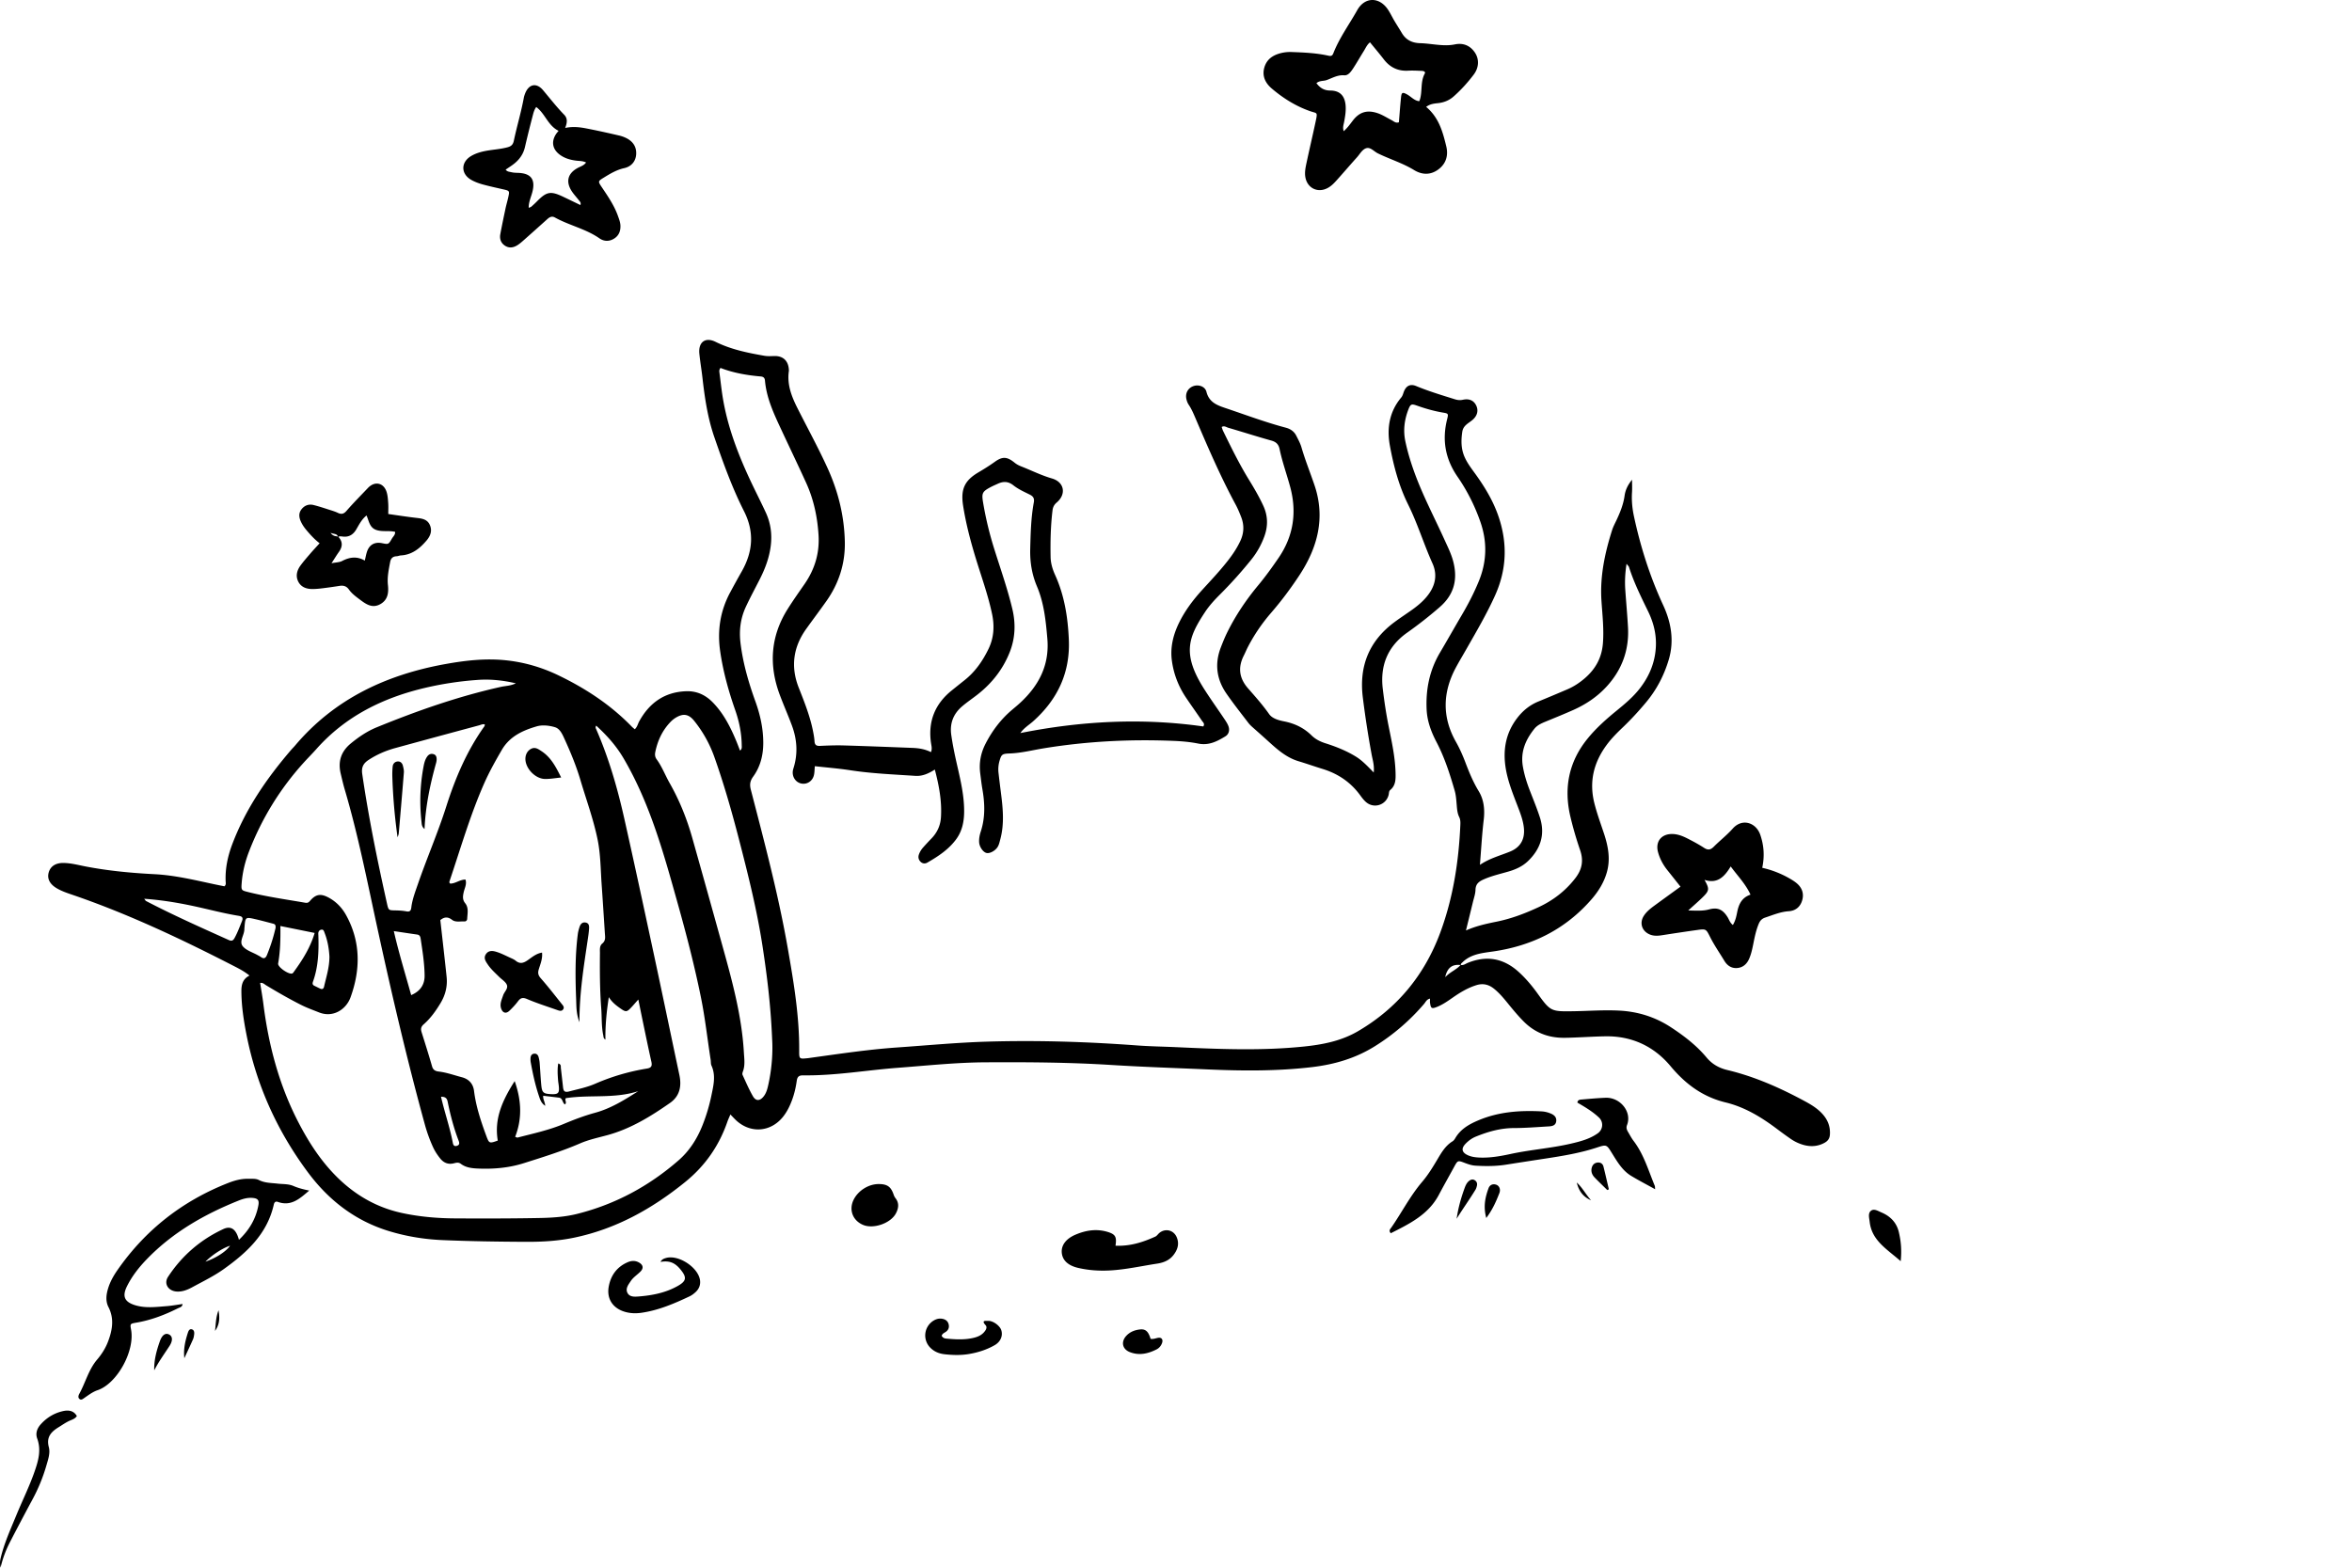 <svg xmlns="http://www.w3.org/2000/svg" width="600" height="400"><path d="M372.633 246.206c.709.162 1.249-.309 1.833-.544 4.86-1.958 9.188-1.131 13.03 2.399 1.768 1.624 3.3 3.442 4.7 5.381 3.325 4.621 3.468 4.666 9.14 4.577 3.902-.062 7.796-.36 11.705-.161 4.813.246 9.214 1.627 13.24 4.268 3.34 2.193 6.496 4.61 9.064 7.692 1.414 1.697 3.174 2.689 5.268 3.192 6.944 1.657 13.402 4.515 19.659 7.887 1.66.892 3.273 1.851 4.57 3.254 1.389 1.503 2.105 3.244 1.973 5.33-.062.974-.489 1.61-1.319 2.076-1.818 1.02-3.714 1.094-5.661.5a11.05 11.05 0 0 1-3.105-1.525 102.68 102.68 0 0 1-3.335-2.417c-4.012-3.03-8.27-5.635-13.197-6.829-5.812-1.407-10.217-4.676-14.016-9.227-4.287-5.14-9.967-7.777-16.77-7.64-2.528.047-5.056.205-7.583.3-1.084.04-2.168.092-3.252.074-3.865-.066-7.182-1.433-9.916-4.195-1.425-1.444-2.718-2.997-3.993-4.573-1.095-1.348-2.208-2.682-3.575-3.773-1.333-1.065-2.784-1.41-4.463-.885-2.172.68-4.082 1.818-5.926 3.1-1.308.908-2.601 1.837-4.09 2.436-1.377.554-1.601.426-1.803-1.01-.048-.342-.007-.698-.007-1.088-.864.166-1.099.852-1.503 1.323a54.055 54.055 0 0 1-12.609 10.847c-4.886 3.045-10.217 4.61-15.893 5.29-8.938 1.068-17.891.988-26.855.595-8.16-.357-16.33-.621-24.48-1.132-10.69-.672-21.385-.735-32.087-.676-7.457.04-14.86.834-22.285 1.396-8.068.61-16.07 2.039-24.189 1.929-1.09-.015-1.502.345-1.653 1.417-.231 1.642-.602 3.27-1.18 4.835-.576 1.564-1.296 3.063-2.354 4.37-3.178 3.924-8.365 4.254-12.02.769-.412-.394-.798-.816-1.368-1.404-.297.702-.562 1.25-.76 1.819-2.123 6.17-5.69 11.295-10.786 15.42-8.436 6.832-17.679 11.993-28.4 14.208-3.978.823-8.034 1.062-12.079 1.045-7.156-.034-14.317-.137-21.466-.442-4.618-.198-9.2-.948-13.645-2.307-8.541-2.608-15.286-7.817-20.558-14.873-7.892-10.572-13.23-22.338-15.772-35.33-.71-3.626-1.264-7.262-1.282-10.965-.008-1.623.283-3.133 2.068-4.022-1.282-1.032-2.56-1.697-3.828-2.351-13.31-6.836-26.804-13.25-40.982-18.128-1.502-.518-3.023-.995-4.397-1.814-1.808-1.077-2.491-2.517-1.984-4.118.477-1.517 1.789-2.344 3.747-2.318 1.892.026 3.714.518 5.559.878 5.83 1.131 11.726 1.682 17.645 1.987 5.154.265 10.14 1.473 15.155 2.546.914.194 1.83.374 2.681.547.482-.4.338-.856.32-1.26-.14-3.306.544-6.458 1.708-9.536 3.406-8.977 8.759-16.739 14.96-23.968.331-.386.695-.738 1.022-1.124 10.095-11.957 23.336-18.12 38.435-20.831 4.99-.897 9.993-1.473 15.089-.978 4.809.47 9.357 1.786 13.681 3.868 6.951 3.35 13.333 7.534 18.733 13.114.198.202.43.375.739.643.639-.57.775-1.37 1.138-2.028 2.605-4.727 6.481-7.479 11.973-7.673 2.682-.096 4.92.933 6.786 2.843 2.733 2.795 4.464 6.197 5.952 9.745.334.797.632 1.605 1.003 2.557.562-.408.437-.926.433-1.367-.037-3.063-.635-6.028-1.646-8.915-1.72-4.918-3.111-9.907-3.854-15.09-.756-5.278.015-10.219 2.506-14.906a260.39 260.39 0 0 1 3.035-5.506c2.821-5.007 3.21-10.032.543-15.3-3.071-6.068-5.356-12.47-7.572-18.895-1.712-4.96-2.457-10.094-3.045-15.27-.228-2.01-.577-4.008-.775-6.02-.294-2.947 1.502-4.328 4.144-3.024 3.953 1.95 8.174 2.807 12.447 3.552.863.151 1.726.085 2.593.066 2.18-.036 3.494 1.216 3.645 3.41.011.143.026.29.004.433-.504 3.475.72 6.542 2.237 9.543 2.542 5.029 5.243 9.977 7.59 15.105 2.748 5.998 4.299 12.265 4.45 18.855.128 5.598-1.518 10.693-4.755 15.259-1.671 2.358-3.413 4.668-5.095 7.02-3.325 4.65-4.009 9.667-1.91 14.99 1.458 3.7 2.935 7.387 3.688 11.314.15.779.29 1.568.338 2.358.055.915.448 1.234 1.374 1.19 2.02-.095 4.048-.176 6.069-.117 5.852.169 11.705.404 17.554.628 1.594.062 3.159.297 4.706 1.08.36-.838.12-1.602.014-2.34-.793-5.492.996-9.955 5.313-13.419 1.073-.86 2.138-1.722 3.218-2.575 2.73-2.152 4.651-4.933 6.146-8.018 1.378-2.844 1.543-5.856.9-8.897-.955-4.533-2.505-8.897-3.88-13.309-1.461-4.698-2.743-9.429-3.504-14.3-.65-4.169.305-6.406 3.905-8.53 1.433-.844 2.833-1.718 4.189-2.692 1.954-1.403 3.137-1.318 5.036.224.518.423 1.091.717 1.69.952 2.616 1.028 5.133 2.292 7.855 3.082 3.13.91 3.714 3.989 1.212 6.12-.672.572-.977 1.182-1.08 2.009-.481 3.956-.566 7.93-.492 11.909.03 1.62.503 3.151 1.16 4.599 2.37 5.227 3.238 10.748 3.491 16.43.378 8.478-2.877 15.322-9.107 20.89-1.051.94-2.319 1.66-3.255 2.998 15.613-3.112 31.117-3.901 46.668-1.686.449-.702-.077-1.05-.327-1.418-1.333-1.976-2.726-3.916-4.06-5.896-1.928-2.861-3.159-6.006-3.625-9.43-.467-3.408.32-6.608 1.804-9.66 1.532-3.148 3.622-5.907 5.97-8.482 2.193-2.402 4.43-4.768 6.44-7.332 1.253-1.594 2.38-3.262 3.244-5.113.944-2.024 1.014-4.044.217-6.098-.42-1.076-.86-2.152-1.408-3.166-3.883-7.196-7.108-14.697-10.316-22.205-.485-1.131-.966-2.252-1.66-3.28-.276-.408-.463-.904-.577-1.389-.353-1.499.338-2.81 1.697-3.339 1.308-.51 3.039-.007 3.406 1.436.669 2.634 2.656 3.402 4.809 4.125 5.129 1.72 10.199 3.633 15.437 5.018 1.19.316 2.113.952 2.664 2.043.489.966 1.025 1.932 1.323 2.96.951 3.266 2.219 6.414 3.313 9.628 2.859 8.375.798 15.986-3.86 23.061-2.183 3.313-4.567 6.51-7.176 9.521a44.723 44.723 0 0 0-5.959 8.768c-.364.706-.661 1.448-1.021 2.153-1.543 3.045-1.205 5.774 1.087 8.386 1.856 2.112 3.726 4.217 5.357 6.535.819 1.164 2.42 1.598 3.817 1.873 2.711.537 5.051 1.646 7.024 3.59.989.973 2.208 1.582 3.55 2.008 2.688.853 5.3 1.889 7.725 3.376 1.665 1.021 2.983 2.44 4.578 4.07.198-1.83-.28-3.207-.53-4.573a252.442 252.442 0 0 1-2.251-14.565c-1-8.052 1.638-14.487 8.174-19.3 1.279-.943 2.605-1.825 3.909-2.732 1.55-1.076 3.031-2.248 4.232-3.703 2.09-2.527 2.851-5.378 1.455-8.478-2.223-4.94-3.795-10.146-6.209-15.013-2.362-4.757-3.718-9.874-4.665-15.071-.809-4.441-.107-8.65 2.898-12.236.397-.474.489-1.025.702-1.554.599-1.477 1.653-1.976 3.115-1.37 3.208 1.326 6.521 2.325 9.824 3.357.71.224 1.348.302 2.102.136 1.646-.36 2.817.224 3.416 1.528.584 1.271.246 2.605-1.028 3.663-1.029.86-2.319 1.374-2.557 3.012-.32 2.2-.32 4.312.58 6.37.643 1.469 1.587 2.747 2.528 4.036 2.564 3.516 4.812 7.196 6.205 11.37 2.252 6.75 2.006 13.352-.904 19.857-2.127 4.76-4.776 9.242-7.348 13.764-.892 1.572-1.826 3.119-2.682 4.71-3.398 6.336-3.563 12.676.023 19.012.962 1.7 1.745 3.493 2.435 5.315.948 2.498 1.958 4.937 3.366 7.248 1.33 2.19 1.58 4.716 1.267 7.332-.44 3.702-.64 7.435-.966 11.457 2.494-1.686 5.169-2.358 7.696-3.394 2.576-1.055 3.762-3.056 3.538-5.83-.169-2.042-.918-3.934-1.642-5.822-1.19-3.104-2.44-6.2-2.994-9.492-.786-4.683-.059-9.058 2.913-12.93 1.444-1.884 3.204-3.31 5.4-4.213a561.785 561.785 0 0 0 7.393-3.104c1.605-.687 3.049-1.631 4.383-2.77 2.762-2.358 4.386-5.22 4.687-8.94.294-3.64-.128-7.233-.367-10.826-.419-6.267.852-12.217 2.719-18.106.26-.819.672-1.594 1.043-2.376.963-2.032 1.815-4.1 2.13-6.34.203-1.44.754-2.715 1.911-4.125 0 1.274.052 2.237-.01 3.192-.137 2.108.065 4.158.514 6.233 1.682 7.795 4.077 15.329 7.439 22.584 2.046 4.415 2.855 9.117 1.41 13.933-1.193 3.985-3.082 7.625-5.763 10.836-1.856 2.222-3.807 4.356-5.9 6.355-1.467 1.4-2.903 2.824-4.115 4.46-3.336 4.488-4.578 9.395-3.193 14.924.669 2.674 1.624 5.242 2.484 7.846 1.05 3.2 1.66 6.443.705 9.793-.746 2.63-2.16 4.893-3.931 6.924-6.66 7.644-15.158 11.858-25.107 13.286-2.803.405-5.632.643-7.803 2.774-.199.194-.467.349-.404.694-2.142-.28-3.457.625-3.994 3.09 1.297-1.375 2.88-1.9 3.953-3.138l.008.015ZM183.805 93.889c-.357.426-.327.793-.28 1.142.335 2.505.584 5.029 1.044 7.512 1.29 7.012 3.832 13.61 6.844 20.042 1.286 2.747 2.678 5.447 3.95 8.202 1.238 2.685 1.623 5.506 1.26 8.46-.379 3.063-1.444 5.877-2.83 8.599-1.179 2.318-2.417 4.61-3.515 6.964-1.374 2.946-1.77 6.017-1.37 9.294.628 5.139 2.053 10.04 3.798 14.873 1.238 3.427 2.006 6.946 2.003 10.594-.004 3.104-.739 6.065-2.572 8.584-.823 1.132-.93 2.061-.595 3.354 3.5 13.496 7.08 26.973 9.47 40.726 1.489 8.544 2.922 17.103 2.863 25.823-.015 2.164.01 2.164 2.182 1.94.073-.007.143-.015.217-.026 7.513-1.028 15.004-2.182 22.583-2.707 7.568-.525 15.125-1.245 22.712-1.48 12.873-.397 25.731.014 38.571.966 3.248.242 6.5.283 9.747.43 10.907.495 21.815.973 32.712-.151 4.838-.5 9.544-1.407 13.846-3.927 10.023-5.866 16.955-14.33 20.96-25.122 3.291-8.87 4.732-18.153 5.136-27.597.03-.661.003-1.297-.29-1.903-.49-.999-.555-2.083-.647-3.166-.103-1.223-.18-2.44-.525-3.637-1.231-4.235-2.569-8.419-4.63-12.353-1.34-2.564-2.365-5.286-2.509-8.236-.25-5.172.731-10.057 3.395-14.564 1.914-3.237 3.758-6.51 5.661-9.75 1.613-2.747 3.068-5.572 4.27-8.518 2.02-4.951 2.16-9.97.407-15.035-1.43-4.125-3.38-8-5.849-11.578-3.119-4.518-3.986-9.352-2.663-14.638.356-1.429.334-1.495-.996-1.72-2.289-.385-4.5-1.01-6.683-1.788-1.432-.51-1.667-.4-2.219 1.04-1.003 2.619-1.337 5.308-.749 8.085.632 2.975 1.532 5.87 2.601 8.713 2.116 5.62 4.912 10.935 7.388 16.394.805 1.777 1.69 3.533 2.193 5.418 1.22 4.566.335 8.489-3.39 11.732a105.416 105.416 0 0 1-8.347 6.553c-4.956 3.505-6.922 8.365-6.21 14.323.38 3.155.846 6.3 1.47 9.422.794 3.967 1.683 7.923 1.79 11.99.04 1.6.073 3.213-1.334 4.382-.375.308-.323.771-.415 1.19-.584 2.597-3.652 3.677-5.71 1.976-.602-.5-1.094-1.153-1.56-1.793-2.43-3.339-5.659-5.517-9.582-6.722-2.069-.635-4.111-1.359-6.187-1.983-2.855-.86-5.118-2.752-7.212-4.658a406.222 406.222 0 0 0-4.166-3.728c-.485-.43-.988-.864-1.378-1.378-1.888-2.468-3.817-4.911-5.587-7.464-2.52-3.63-3.06-7.582-1.463-11.751.493-1.278 1.003-2.557 1.606-3.787 2.145-4.368 4.85-8.379 7.954-12.118 1.851-2.226 3.538-4.57 5.172-6.958 3.84-5.601 4.736-11.707 2.965-18.205-.874-3.203-2.01-6.336-2.689-9.594-.25-1.194-.87-1.822-2.087-2.16-3.685-1.025-7.325-2.2-11-3.27-.51-.15-1.032-.602-1.682-.198.118.334.206.687.36 1.003 2.065 4.22 4.126 8.441 6.591 12.449 1.326 2.156 2.601 4.338 3.663 6.638 1.183 2.563 1.238 5.153.28 7.798a20.652 20.652 0 0 1-3.392 6.013 110.497 110.497 0 0 1-7.972 8.868c-1.385 1.38-2.704 2.824-3.784 4.459-4.284 6.49-5.919 10.708-.129 19.766 1.635 2.557 3.406 5.025 5.096 7.545.36.536.724 1.09.966 1.686.43 1.054.184 2.134-.724 2.696-2.105 1.293-4.24 2.395-6.91 1.859-2.046-.412-4.155-.599-6.242-.687-11.154-.463-22.249.096-33.278 1.906-2.847.467-5.665 1.194-8.563 1.3-1.936.07-2.153.18-2.66 1.98a7.776 7.776 0 0 0-.228 3.01c.176 1.579.371 3.158.573 4.734.53 4.1.974 8.192-.147 12.273-.172.628-.297 1.27-.64 1.833-.616 1.017-2.053 1.781-2.894 1.55-.863-.235-1.775-1.569-1.84-2.722-.056-.952.135-1.874.43-2.77 1.142-3.534 1.039-7.111.41-10.719-.234-1.351-.385-2.718-.561-4.077-.342-2.66.12-5.161 1.348-7.56 1.705-3.324 3.905-6.24 6.76-8.658.716-.606 1.444-1.204 2.134-1.844 4.758-4.408 7.458-9.65 6.878-16.342-.393-4.551-.845-9.066-2.653-13.33-1.29-3.038-1.8-6.212-1.716-9.522.103-3.978.195-7.953.915-11.876.195-1.069-.158-1.58-1.065-2.027-1.422-.702-2.91-1.37-4.14-2.344-1.342-1.061-2.583-1.05-3.99-.4-.588.272-1.19.521-1.764.826-2.175 1.15-2.38 1.558-1.98 3.942a87.945 87.945 0 0 0 2.763 11.585c1.613 5.172 3.431 10.278 4.695 15.557.9 3.758.76 7.486-.669 11.078-1.715 4.324-4.508 7.883-8.163 10.756-1.308 1.028-2.693 1.958-3.957 3.034-2.252 1.921-3.21 4.35-2.78 7.343.33 2.292.785 4.555 1.292 6.81.937 4.155 1.992 8.29 1.988 12.603 0 2.601-.478 5.055-2.035 7.17-1.926 2.616-4.593 4.368-7.36 5.959-.587.338-1.281.268-1.788-.29-.478-.522-.588-1.143-.346-1.815.247-.69.643-1.297 1.128-1.837a73.979 73.979 0 0 1 2.069-2.222c1.465-1.517 2.285-3.306 2.417-5.422.254-4.088-.481-8.037-1.565-12.158-1.61 1.032-3.182 1.726-4.974 1.608-5.552-.37-11.11-.59-16.625-1.436-2.964-.455-5.962-.69-9.011-1.032-.078.852-.067 1.576-.225 2.263-.338 1.48-1.645 2.38-3.038 2.193-1.47-.199-2.51-1.55-2.366-3.126.033-.357.15-.706.254-1.05 1.08-3.6.83-7.134-.463-10.631-.977-2.645-2.124-5.224-3.108-7.858-2.818-7.548-2.366-14.88 1.962-21.804 1.377-2.204 2.887-4.327 4.368-6.469 2.593-3.758 3.846-7.86 3.563-12.464-.286-4.672-1.249-9.16-3.189-13.414-2.038-4.47-4.166-8.897-6.241-13.35-1.896-4.062-3.836-8.11-4.236-12.669-.063-.712-.4-.999-1.091-1.061-3.527-.305-7-.907-10.258-2.178l.008.01Zm-52.202 80.467c-3.384-.793-6.573-1.106-9.805-.87a84.729 84.729 0 0 0-13.27 2.001c-10.805 2.535-20.387 7.24-27.866 15.686-1.007 1.135-2.087 2.207-3.105 3.331-6.091 6.711-10.76 14.297-14.027 22.753-1.025 2.652-1.686 5.374-1.888 8.202-.117 1.631-.04 1.723 1.459 2.101 4.838 1.227 9.776 1.914 14.684 2.763.547.095.867.051 1.275-.434 1.47-1.737 2.726-1.95 4.713-.9 1.973 1.047 3.476 2.612 4.537 4.544 3.748 6.8 3.663 13.93 1.103 20.967-1.088 2.994-4.369 5.272-8.035 3.817-1.543-.614-3.104-1.172-4.592-1.925-3.031-1.535-5.978-3.225-8.884-4.985-.455-.275-.856-.742-1.539-.606.283 1.808.602 3.574.827 5.356 1.34 10.62 4.044 20.824 9.023 30.375 2.182 4.187 4.669 8.162 7.788 11.703 4.952 5.624 10.977 9.587 18.366 11.222 4.526.999 9.147 1.392 13.776 1.418 7.23.044 14.46.036 21.69-.103 3.168-.063 6.353-.28 9.461-1.062 9.714-2.446 18.281-7.082 25.809-13.643 2.829-2.464 4.787-5.587 6.153-9.065a45.294 45.294 0 0 0 2.223-7.468c.522-2.538 1.18-5.084.018-7.648-.198-.44-.132-.995-.209-1.495-.83-5.278-1.403-10.601-2.465-15.843-1.61-7.934-3.626-15.77-5.809-23.564-3.607-12.875-7.083-25.78-13.923-37.464-1.881-3.218-4.27-5.874-6.995-8.368-.294.455-.092.705.018.959 3.16 7.25 5.356 14.814 7.087 22.502 2.663 11.84 5.202 23.708 7.748 35.573 2.153 10.028 4.236 20.074 6.363 30.106.606 2.862.103 5.385-2.395 7.13-4.927 3.442-10.026 6.583-15.9 8.195-2.367.65-4.78 1.146-7.043 2.127-4.648 2.013-9.483 3.5-14.299 5.029-3.835 1.22-7.785 1.56-11.782 1.385-1.514-.067-3.05-.236-4.324-1.194-.614-.463-1.176-.29-1.83-.132-1.392.337-2.542-.11-3.45-1.25-.727-.91-1.359-1.865-1.84-2.927a38.397 38.397 0 0 1-2.061-5.701c-4.581-16.647-8.49-33.46-12.157-50.332-2.56-11.784-4.879-23.626-8.299-35.208-.39-1.315-.687-2.656-1.01-3.99-.753-3.114.07-5.675 2.575-7.736 2.028-1.664 4.185-3.13 6.602-4.114 10.309-4.21 20.794-7.897 31.687-10.318 1.187-.264 2.443-.239 3.81-.907l.007.007Zm10.823 96.99c.786.257.603.75.647 1.139.19 1.65.378 3.298.562 4.948.103.947.397 1.355 1.528 1.058 2.234-.588 4.519-1.036 6.635-1.955a55.069 55.069 0 0 1 13.259-3.893c1.18-.191 1.337-.746 1.102-1.79-.731-3.239-1.396-6.497-2.076-9.748-.393-1.877-.767-3.754-1.245-6.076-.852.955-1.389 1.602-1.973 2.2-.94.974-1.256.996-2.403.206-1.183-.815-2.332-1.671-3.148-3.015-.562 3.614-.922 7.162-.87 10.85-.54-.349-.475-.749-.544-1.083-.49-2.278-.346-4.606-.522-6.906-.36-4.687-.379-9.389-.33-14.087.007-.852-.151-1.84.594-2.447.908-.738.728-1.645.665-2.57-.272-4.185-.536-8.369-.83-12.553-.268-3.816-.257-7.647-1.032-11.43-1.062-5.188-2.892-10.14-4.387-15.194-1.047-3.54-2.454-6.95-3.982-10.303-.573-1.26-1.183-2.748-2.491-3.145-1.455-.44-3.222-.642-4.648-.227-3.552 1.035-6.906 2.538-8.93 6.024-1.599 2.755-3.157 5.517-4.446 8.43-3.578 8.078-6.021 16.56-8.832 24.909-.092.268-.198.547.143.764 1.356-.011 2.47-1.054 3.873-1.029.382 1.172-.225 2.179-.452 3.203-.232 1.036-.36 1.91.374 2.829.948 1.183.577 2.623.515 3.982-.019.43-.342.69-.706.668-1.069-.062-2.274.276-3.17-.418-1.154-.893-2.087-.665-2.98.08.544 4.875 1.103 9.68 1.606 14.495.25 2.373-.309 4.61-1.532 6.649-1.194 1.987-2.542 3.89-4.288 5.422-.76.665-.811 1.23-.554 2.057.907 2.894 1.83 5.785 2.663 8.702.272.951.878 1.22 1.723 1.319 2.02.238 3.928.94 5.882 1.45 1.819.478 2.877 1.69 3.1 3.497.497 3.982 1.753 7.74 3.13 11.472.71 1.929.79 1.965 2.925 1.19-.955-5.627 1.231-10.329 4.313-15.174 1.767 5.007 1.91 9.631.122 14.22.363.117.503.22.613.19 3.979-1.036 8.013-1.895 11.823-3.497 2.597-1.094 5.227-2.086 7.95-2.832 4.012-1.094 7.502-3.265 11.007-5.513-6.04 1.972-12.337.852-18.45 1.781-.427.463.389 1.168-.272 1.594-.676-.448-.5-1.601-1.514-1.722-1.334-.162-2.67-.324-4.004-.482-.092.911.466 1.584.507 2.568-1-.669-1.275-1.565-1.562-2.406-.955-2.81-1.583-5.701-2.112-8.618a5.054 5.054 0 0 1-.07-1.08c.026-.635.275-1.153.985-1.204.587-.044.936.341 1.08.874.128.488.235.988.271 1.491.151 1.874.232 3.75.408 5.62.188 1.973.54 2.26 2.554 2.344 1.796.073 2.112-.268 1.917-2.098-.051-.503-.15-1.002-.187-1.506-.1-1.388-.198-2.78.048-4.217l.018-.007Zm54.542-6.329c-.367-8.669-1.3-16.056-2.417-23.414-1.426-9.367-3.733-18.546-6.106-27.707-1.812-6.994-3.795-13.937-6.213-20.75a31.422 31.422 0 0 0-5.154-9.232c-1.407-1.748-2.818-1.943-4.743-.76a6.678 6.678 0 0 0-1.33 1.098c-2.054 2.153-3.251 4.739-3.84 7.64-.143.702-.054 1.305.342 1.844 1.378 1.881 2.183 4.07 3.325 6.076 2.513 4.423 4.394 9.106 5.772 13.992a6076.43 6076.43 0 0 1 7.524 26.925c2.531 9.125 5.084 18.242 5.636 27.77.095 1.66.36 3.31-.261 4.93-.096.253-.177.61-.077.83.845 1.833 1.642 3.7 2.645 5.444.757 1.311 1.804 1.249 2.759.022.73-.94.977-2.076 1.223-3.21.911-4.2 1.124-8.445.911-11.502l.004.004Zm217.969-121.175c-.382 2.498-.467 4.573-.324 6.66.22 3.17.511 6.336.691 9.51.33 5.855-1.55 10.943-5.525 15.24-2.388 2.583-5.272 4.5-8.472 5.922-2.307 1.025-4.651 1.976-6.988 2.935-1.08.444-2.153.914-2.895 1.84-2.256 2.806-3.578 5.9-2.939 9.617.371 2.152 1.021 4.202 1.808 6.226.863 2.219 1.77 4.43 2.509 6.69 1.433 4.374.239 8.11-3.02 11.24-1.385 1.33-3.09 2.104-4.916 2.637-2.075.606-4.184 1.076-6.19 1.94-1.282.55-2.23 1.134-2.274 2.74-.03 1.061-.415 2.12-.669 3.173-.55 2.289-1.12 4.574-1.763 7.2 2.711-1.197 5.305-1.734 7.895-2.263 3.703-.756 7.212-2.09 10.617-3.677 3.722-1.73 6.9-4.161 9.424-7.453 1.69-2.2 2.105-4.444 1.19-7.093a89.31 89.31 0 0 1-2.48-8.522c-1.734-7.332-.44-14.025 4.39-19.96 2.164-2.66 4.692-4.905 7.322-7.057 2.183-1.785 4.354-3.589 6.08-5.848 1.959-2.564 3.296-5.363 3.81-8.61.614-3.883-.088-7.457-1.778-10.925-1.8-3.699-3.637-7.387-4.882-11.328-.055-.18-.235-.32-.629-.83l.008-.004ZM123.693 184.84c-.525-.162-.995.103-1.451.224a5373.853 5373.853 0 0 0-21.327 5.782c-2.45.668-4.754 1.649-6.9 3.06-1.391.918-1.85 1.932-1.605 3.607 1.624 11.086 3.862 22.05 6.301 32.982.4 1.79.415 1.76 2.146 1.797.936.018 1.884.07 2.803.242.87.165 1.164-.143 1.264-.962.25-2.098 1.017-4.056 1.697-6.036 2.285-6.623 5.088-13.055 7.215-19.74 2.311-7.259 5.265-14.227 9.729-20.471.077-.107.073-.272.125-.485h.003Zm-86.908 44.48c.29.363.353.514.463.573 6.91 3.603 14.026 6.766 21.128 9.966.841.378 1.161.036 1.51-.61.72-1.337 1.245-2.755 1.819-4.155.411-1.006.033-1.278-.856-1.425-3.99-.65-7.888-1.723-11.838-2.557-3.949-.833-7.931-1.48-12.222-1.789l-.004-.003Zm63.679 8.254c1.278 5.602 2.928 10.906 4.427 16.328 2.358-.989 3.446-2.711 3.427-4.948-.03-3.167-.536-6.304-1.006-9.433-.078-.515-.236-.974-.875-1.066-1.9-.268-3.791-.558-5.973-.881Zm-20.2.47c-2.979-.603-5.763-1.168-8.736-1.767.044 3.288-.018 6.44-.573 9.562-.165.925 2.83 2.953 3.645 2.523.172-.092.294-.301.419-.474 2.149-2.975 4.118-6.046 5.25-9.84l-.004-.004Zm-9.974-1.249c.133-.973-.349-1.043-.757-1.15-1.462-.382-2.917-.779-4.39-1.113-2.553-.58-2.557-.562-2.777 2.15-.011.142-.03.286-.03.429-.01 1.477-1.377 3.082-.43 4.294.86 1.098 2.528 1.568 3.843 2.314.25.143.518.261.75.43.786.588 1.264.382 1.62-.51.727-1.804 1.363-3.637 1.844-5.522.144-.558.28-1.113.335-1.326l-.008.004Zm13.751 7.303c-.106-1.91-.433-4.037-1.234-6.069-.15-.382-.25-.91-.805-.826-.565.088-.83.521-.804 1.102l.022.43c.125 3.967-.007 7.908-1.363 11.699-.162.452-.187.837.316 1.08.518.253 1.029.518 1.55.753.526.239.842-.026.948-.514.548-2.45 1.363-4.856 1.37-7.663v.008Zm28.465 35.744c.934 4.06 2.256 7.806 2.998 11.696.092.485.25 1.032.981.841.801-.209.742-.742.507-1.344-1.249-3.236-2.109-6.583-2.803-9.973-.173-.838-.588-1.242-1.683-1.216v-.004ZM363.82 27.273c3.266 2.74 4.236 6.403 5.125 10.054.573 2.358-.055 4.493-2.098 5.962-1.973 1.421-4.122 1.326-6.12.099-2.921-1.789-6.194-2.766-9.24-4.261-.959-.47-1.83-1.576-2.855-1.337-1.083.257-1.697 1.495-2.468 2.35-1.742 1.937-3.432 3.913-5.17 5.849-.672.753-1.377 1.484-2.285 1.972-2.546 1.378-5.257.04-5.72-2.813-.202-1.246.066-2.454.32-3.652.753-3.53 1.583-7.045 2.333-10.579.51-2.413.367-1.932-1.385-2.538-3.656-1.267-6.904-3.302-9.835-5.797-1.628-1.384-2.532-3.203-1.87-5.414.65-2.178 2.333-3.192 4.438-3.67a9.872 9.872 0 0 1 2.582-.22c3.105.117 6.213.246 9.259.922.69.154 1.032.095 1.311-.614 1.54-3.926 4.041-7.331 6.088-10.983 1.928-3.442 5.646-3.453 7.854-.14.6.9 1.058 1.892 1.61 2.822.624 1.054 1.296 2.083 1.92 3.14 1.052 1.782 2.624 2.539 4.663 2.594 1.514.04 3.02.275 4.53.415 1.44.136 2.865.195 4.313-.103 2.109-.433 3.865.243 5.1 2.035 1.156 1.682 1.101 3.853-.273 5.672-1.524 2.016-3.225 3.9-5.125 5.58-1.105.977-2.428 1.524-3.916 1.693-.98.11-2.006.169-3.082.948l-.004.014Zm-14.332-16.482c-.771.628-1.094 1.455-1.55 2.182-.918 1.47-1.774 2.98-2.719 4.43-.554.849-1.263 1.892-2.288 1.811-1.705-.136-3.024.687-4.479 1.212-.837.301-1.844.096-2.627.797.926 1.235 1.973 1.87 3.52 1.877 2.425.015 3.685 1.297 3.913 3.714.135 1.451-.103 2.876-.372 4.302-.132.712-.422 1.443-.102 2.361 1.04-.929 1.679-1.884 2.384-2.788 1.653-2.115 3.578-2.677 6.146-1.85 1.32.425 2.465 1.193 3.685 1.817.548.28 1.021.842 1.86.548.18-2.12.326-4.269.55-6.41.132-1.234.397-1.323 1.517-.713 1.044.57 1.841 1.602 3.112 1.741.074-.143.114-.205.136-.272.735-2.189.114-4.628 1.279-6.758.29-.533-.342-.691-.772-.71-1.153-.043-2.314-.113-3.464-.047-2.598.143-4.622-.834-6.198-2.88-1.139-1.477-2.348-2.902-3.534-4.36l.003-.004ZM144.186 32.644c2.399-.504 4.383-.078 6.356.316 2.476.495 4.94 1.046 7.399 1.62a8.185 8.185 0 0 1 2.017.752c1.59.867 2.45 2.204 2.329 4.067-.11 1.69-1.161 3.085-3.042 3.5-1.966.434-3.604 1.433-5.257 2.447-1.455.893-1.47.933-.46 2.432 1.577 2.336 3.167 4.661 4.119 7.343.29.815.606 1.623.628 2.508.037 1.407-.452 2.56-1.683 3.295-1.23.735-2.527.687-3.684-.117-3.48-2.42-7.679-3.284-11.334-5.304-.904-.5-1.492-.004-2.102.543a1107.43 1107.43 0 0 1-5.815 5.194c-.54.478-1.084.963-1.694 1.341-1.054.658-2.182.797-3.251.033-.981-.701-1.294-1.73-1.08-2.876.411-2.197.87-4.386 1.333-6.575.195-.919.47-1.815.672-2.733.39-1.752.379-1.745-1.296-2.127-1.756-.4-3.52-.779-5.258-1.26-.966-.268-1.932-.628-2.806-1.113-2.76-1.528-2.77-4.573-.023-6.16 1.386-.801 2.936-1.165 4.52-1.41 1.564-.243 3.148-.36 4.69-.78.945-.257 1.404-.657 1.621-1.69.775-3.665 1.866-7.265 2.546-10.957.066-.352.184-.698.312-1.036.948-2.472 2.914-2.89 4.618-.855 1.764 2.1 3.446 4.268 5.364 6.237.856.878.82 1.943.254 3.354l.007.01Zm-9.31 20.386c.29-.128.515-.169.665-.3.489-.427.97-.868 1.422-1.33 2.476-2.524 3.49-2.715 6.675-1.209 1.474.698 2.936 1.41 4.431 2.13.199-.631-.125-.866-.32-1.124-.613-.804-1.322-1.539-1.873-2.38-1.646-2.501-1.025-4.672 1.66-6.046.67-.342 1.43-.555 1.973-1.308-.848-.415-1.65-.374-2.424-.463-1.602-.187-3.123-.617-4.413-1.627-1.763-1.388-2.053-3.28-.83-5.16.187-.287.422-.54.654-.835-2.711-1.304-3.431-4.408-5.706-6.072-.584.812-.749 1.683-.97 2.51a292.53 292.53 0 0 0-1.92 7.772c-.398 1.693-1.327 3.027-2.639 4.1-.709.58-1.499 1.057-2.27 1.597.404.54.944.53 1.392.64.551.139 1.143.165 1.716.18 3.365.102 4.537 1.667 3.707 4.892-.334 1.304-.966 2.55-.933 4.03l.003.003Z"/><path d="M428.695 226.234c-1.205-1.517-2.27-2.869-3.347-4.213-1.094-1.37-1.917-2.89-2.377-4.58-.749-2.734.882-4.728 3.733-4.64 1.337.04 2.546.522 3.703 1.106 1.48.749 2.947 1.539 4.335 2.439.981.635 1.643.492 2.436-.298 1.58-1.583 3.37-2.972 4.85-4.636 2.45-2.75 5.959-1.484 7.013 1.562.937 2.703 1.143 5.473.507 8.448a24.9 24.9 0 0 1 7.028 2.748c.683.397 1.37.819 1.95 1.348 1.29 1.18 1.706 2.685 1.173 4.342-.51 1.59-1.701 2.53-3.365 2.64-2.135.14-4.053.97-6.037 1.624-.819.272-1.304.78-1.634 1.573-.676 1.612-1.025 3.302-1.363 4.999-.269 1.348-.544 2.693-1.095 3.953-.592 1.348-1.61 2.255-3.12 2.35-1.428.089-2.486-.66-3.203-1.855-1.23-2.038-2.594-3.996-3.663-6.13-1.01-2.017-1.036-2.035-3.34-1.712-2.997.419-5.991.874-8.985 1.337-1.014.158-2.006.206-2.984-.187-2.05-.83-2.755-2.935-1.557-4.79.676-1.047 1.642-1.819 2.634-2.55 2.15-1.575 4.313-3.137 6.705-4.874l.003-.004Zm17.859 2.039c-1.242-2.74-3.263-4.753-5.048-7.2-1.58 2.63-3.384 4.496-6.683 3.431 1.312 2.329 1.264 2.755-.588 4.551-1.054 1.022-2.167 1.984-3.563 3.255 2.076.04 3.67.169 5.298-.268 2.222-.599 3.512.014 4.739 1.969.397.635.591 1.421 1.352 2.002.683-1.124.896-2.267 1.117-3.362.407-2.035 1.249-3.665 3.372-4.374l.004-.004ZM78.872 303.789c-2.329 1.965-4.559 4.125-8.012 2.872-.496-.18-.83.044-.974.548-.04.14-.07.279-.103.418-1.741 7.332-6.903 12.038-12.674 16.167-2.513 1.796-5.339 3.162-8.065 4.646-1.2.654-2.487 1.176-3.916 1.102-2.164-.106-3.424-1.983-2.256-3.761 3.524-5.37 8.26-9.466 14.079-12.174 2.02-.94 3.284.06 4.004 2.737 2.608-2.468 4.302-5.323 4.949-8.75.268-1.421-.166-1.847-1.576-1.947-1.183-.084-2.311.228-3.38.654-8.803 3.523-16.915 8.144-23.557 15.046-1.962 2.039-3.707 4.258-4.974 6.8-1.305 2.604-.684 4.058 2.116 4.9 2.62.786 5.305.426 7.965.22 1.359-.106 2.704-.356 4.078-.544-.066.78-.731.864-1.202 1.099-3.369 1.686-6.862 3.023-10.599 3.655-1.535.26-1.627.297-1.352 1.711 1.062 5.485-3.56 13.849-8.527 15.524-1.366.459-2.516 1.403-3.714 2.207-.32.217-.643.305-.966-.022-.232-.235-.243-.506-.176-.797.033-.14.088-.275.157-.404 1.61-2.89 2.381-6.211 4.59-8.805 1.171-1.377 2.148-2.924 2.788-4.624 1.09-2.895 1.612-5.797.091-8.769-.756-1.476-.584-3.092-.12-4.657.514-1.752 1.406-3.328 2.442-4.812 7.139-10.256 16.573-17.61 28.19-22.18 1.616-.635 3.295-1.11 5.055-1.076.933.018 2.002-.103 2.77.294 1.55.8 3.178.746 4.798.937 1.356.161 2.748.04 4.052.602 1.264.544 2.59.874 4.03 1.172l-.01.01Zm-26.466 18.128c2.67-.9 5.301-2.605 6.279-4.067-1.852.577-4.563 2.333-6.279 4.067ZM81.54 138.615c-1.297-.988-2.304-2.105-3.277-3.247-.61-.717-1.15-1.477-1.536-2.348-.474-1.065-.562-2.115.184-3.07.775-1 1.862-1.393 3.082-1.091 1.396.345 2.763.811 4.137 1.248.687.217 1.385.43 2.031.739.904.433 1.51.33 2.227-.492 1.748-2.013 3.637-3.909 5.474-5.845 1.77-1.862 4.085-1.337 4.801 1.143.258.889.309 1.847.375 2.78.059.86.011 1.727.011 2.722 2.395.335 4.875.728 7.366 1.01 1.352.155 2.612.386 3.23 1.764.675 1.506.154 2.835-.838 4-1.73 2.028-3.718 3.637-6.547 3.79-.356.02-.702.192-1.058.21-1.003.052-1.492.489-1.686 1.54-.353 1.92-.768 3.812-.555 5.788.213 1.958 0 3.806-1.944 4.897-2.005 1.124-3.585.055-5.132-1.106-1.043-.782-2.112-1.55-2.87-2.619-.638-.903-1.428-1.094-2.435-.933a132.08 132.08 0 0 1-4.284.603c-.856.106-1.723.194-2.582.194-1.525 0-2.91-.463-3.634-1.91-.712-1.429-.327-2.843.57-4.077.764-1.047 1.624-2.028 2.469-3.012.742-.864 1.524-1.694 2.413-2.678h.008Zm4.676-1.631c-.227-.86-.922-.665-1.899-1.029.735.974 1.41.805 1.95.97 1.198 1.242 1.165 2.527.196 3.89-.574.805-1.084 1.653-1.896 2.898 1.212-.238 2.046-.224 2.693-.565 1.914-1.007 3.798-1.275 5.804-.107.191-.812.313-1.52.53-2.196.587-1.84 1.965-2.634 3.846-2.256 1.646.33 1.672.345 2.535-1.16.305-.533.882-.956.82-1.723-1.562-.379-3.157.029-4.7-.452-1.83-.57-1.95-2.278-2.59-3.732-1.27 1.025-1.895 2.332-2.623 3.563-.76 1.293-1.833 1.998-3.39 1.825-.423-.047-.86-.135-1.272.074h-.004Zm336.01 166.452c-2.2-1.22-4.185-2.244-6.095-3.398-2.241-1.351-3.538-3.57-4.868-5.719-1.414-2.292-1.392-2.34-3.916-1.51-4.27 1.4-8.678 2.13-13.101 2.803-3.35.51-6.701 1.025-10.052 1.557-2.583.412-5.176.408-7.777.254-.948-.055-1.841-.353-2.719-.687-1.833-.698-1.822-.702-2.807 1.11-1.278 2.347-2.597 4.668-3.846 7.03-2.686 5.066-7.499 7.383-12.249 9.786-.632-.683-.118-1.095.132-1.451 2.675-3.854 4.806-8.07 7.87-11.663 1.455-1.708 2.63-3.615 3.776-5.543 1.066-1.793 2.094-3.64 3.964-4.79.29-.18.526-.5.702-.804 1.348-2.315 3.498-3.542 5.878-4.548 5.191-2.2 10.614-2.579 16.147-2.288.808.044 1.58.238 2.31.54.835.341 1.536.903 1.422 1.943-.124 1.124-1.028 1.296-1.917 1.348-2.958.169-5.915.415-8.873.422-3.398.008-6.55.904-9.65 2.153-1.03.411-1.904 1.043-2.66 1.822-1.228 1.256-1.007 2.277.624 2.99.937.408 1.932.525 2.957.566 2.697.106 5.324-.364 7.936-.93 5.08-1.094 10.287-1.45 15.35-2.63 2.394-.558 4.768-1.175 6.821-2.626 1.367-.966 1.525-2.884.302-4.037-1.635-1.54-3.557-2.674-5.489-3.795.033-.58.46-.742.874-.779 2.087-.18 4.174-.374 6.264-.462 3.77-.158 6.815 3.581 5.53 6.931-.284.735-.074 1.249.264 1.815.444.742.838 1.528 1.363 2.215 2.641 3.442 3.806 7.578 5.437 11.494.077.18.048.407.1.896l-.004-.015ZM284.56 317.843c3.718.169 6.987-.882 10.158-2.318.43-.195.712-.69 1.106-.992 1.513-1.172 3.552-.668 4.331 1.091.757 1.712.265 3.247-.827 4.64-1.043 1.33-2.53 1.91-4.122 2.152-4.06.617-8.071 1.54-12.19 1.749-2.681.135-5.338-.048-7.95-.65-2.678-.618-4.092-2.017-4.213-3.997-.11-1.83 1.105-3.46 3.482-4.478 2.726-1.168 5.551-1.587 8.432-.65 1.807.588 2.142 1.29 1.796 3.456l-.003-.003Zm-116.06 4.125c.352-.669.874-.83 1.333-.97 3.21-.98 8.358 2.399 8.751 5.723.136 1.154-.272 2.15-1.102 2.928-.467.437-1.003.848-1.58 1.12-3.916 1.852-7.891 3.549-12.23 4.184-1.381.202-2.726.173-4.074-.187-3.17-.849-4.89-3.277-4.31-6.487.515-2.85 2.083-5.033 4.831-6.22.981-.422 1.962-.462 2.914.089 1.036.599 1.194 1.429.36 2.285-.805.823-1.819 1.436-2.47 2.413-.598.896-1.399 1.873-.892 2.968.533 1.143 1.8 1.07 2.87.985 3.475-.272 6.866-.93 9.948-2.656 2.289-1.282 2.418-2.204.731-4.25-1.429-1.738-2.821-2.296-5.077-1.921l-.004-.004Zm71.724 18.873c.312.548.76.669 1.164.706 2.374.213 4.747.367 7.102-.224.933-.235 1.793-.606 2.443-1.304.492-.53 1.043-1.3.47-1.925-1.194-1.3.173-1.047.64-1.073 1.256-.066 2.994 1.212 3.372 2.34.47 1.41-.121 2.972-1.664 3.857-2.08 1.194-4.365 1.91-6.723 2.288-1.999.32-4.034.261-6.051.037-1.396-.154-2.66-.654-3.663-1.682a4.427 4.427 0 0 1 .856-6.91c.713-.433 1.466-.613 2.278-.448.757.154 1.333.573 1.54 1.348.205.764.01 1.43-.64 1.925-.39.298-.926.426-1.132 1.062l.008.003ZM19.61 361.31c-.426.632-1.055.86-1.646 1.106-1.077.448-2.006 1.127-2.99 1.73-1.918 1.179-3.197 2.512-2.521 5.073.408 1.539-.165 3.144-.61 4.676a43.619 43.619 0 0 1-3.508 8.599 784.077 784.077 0 0 0-5.658 10.719C1.615 395.262.741 397.392.146 400c-.257-1.102-.133-1.833.055-2.6.91-3.733 2.498-7.215 3.95-10.749 1.535-3.736 3.339-7.357 4.669-11.178.958-2.755 1.745-5.484.668-8.434-.47-1.293-.051-2.556.893-3.61 1.54-1.723 3.442-2.873 5.676-3.376 1.374-.309 2.733-.177 3.549 1.256h.004Zm204.577-59.195c2.164.014 3.094.66 3.795 2.725.118.35.276.64.496.926.967 1.26.732 2.586.06 3.85-1.334 2.512-5.68 4.018-8.318 2.938-2.668-1.09-3.726-3.838-2.473-6.406 1.154-2.366 3.847-4.052 6.437-4.033h.003Zm260.681 19.681c-3.494-3.096-7.366-5.227-7.91-10.039-.11-.984-.503-2.196.36-2.847.78-.591 1.808.096 2.65.452 2.255.952 3.846 2.564 4.423 4.992.532 2.252.779 4.544.481 7.442h-.004Zm-191.352 19.81c.665.136 1.268-.14 1.9-.257.896-.165 1.337.434 1.032 1.304-.25.713-.72 1.293-1.367 1.628-2.185 1.12-4.474 1.653-6.866.709-1.932-.764-2.303-2.649-.867-4.18.937-1 2.16-1.455 3.468-1.599 1.437-.158 2.15.537 2.7 2.395Z"/><path d="M371.59 310.97c.381-2.641 1.068-5.135 1.943-7.574.268-.746.543-1.503 1.175-2.039.408-.345.893-.547 1.4-.28.566.298.805.824.658 1.46-.081.348-.18.712-.364 1.013-1.536 2.516-3.262 4.911-4.813 7.424v-.004Zm7.564-.19c-.805-2.962-.261-5.309.573-7.597.294-.805 1.032-1.202 1.94-.908.782.254 1.22 1.161.819 2.175-.808 2.05-1.668 4.096-3.336 6.33h.004ZM39.342 349.653c-.074-2.59.588-5.014 1.425-7.395.588-1.671 1.47-2.259 2.429-1.722.841.47.903 1.553.059 2.865-1.323 2.05-2.77 4.018-3.917 6.255l.004-.003Zm370.683-46.005c-1.066-1.05-2.146-2.086-3.189-3.159-.687-.705-1.04-1.554-.772-2.557.206-.77.743-1.245 1.525-1.31.72-.06 1.275.311 1.455 1.02.485 1.932.922 3.876 1.381 5.815-.132.063-.268.125-.4.187v.004ZM47.03 346.553c-.275-2.314.232-4.452.915-6.553.147-.455.43-1.036 1.065-.797.54.202.585.783.518 1.297-.055.426-.128.867-.3 1.252-.714 1.61-1.463 3.2-2.201 4.798l.003.003Zm358.853-40.307c-2.057-.845-3.159-2.446-3.648-4.525 1.448 1.318 2.337 3.089 3.648 4.525ZM54.853 339.59c.21-1.66.165-3.354.889-5.264.393 2.108.206 3.765-.89 5.264Zm83.422-96.524c.169 1.584-.434 2.932-.838 4.276-.283.948-.136 1.524.525 2.277 1.856 2.109 3.579 4.335 5.331 6.532.298.37.735.804.404 1.34-.393.636-1.01.412-1.55.22-2.58-.91-5.195-1.737-7.708-2.81-1.11-.473-1.66-.275-2.314.6-.643.863-1.396 1.656-2.175 2.402-.864.826-1.73.562-2.113-.592-.396-1.193.155-2.248.511-3.339.305-.933 1.37-1.752.93-2.733-.357-.793-1.283-1.326-1.944-1.987-1.021-1.017-2.112-1.972-2.917-3.185-.518-.778-1.113-1.586-.481-2.575.69-1.076 1.789-.907 2.73-.617 1.23.379 2.387.996 3.567 1.528.459.21.94.412 1.322.728 1.088.892 1.988.61 3.064-.133 1.088-.749 2.131-1.69 3.652-1.939l.004.007Zm4.886-44.682c-1.48.143-2.818.397-4.148.371-2.307-.044-4.677-2.37-4.956-4.683-.154-1.282.371-2.414 1.334-2.957 1.09-.617 1.892-.011 2.751.55 2.447 1.602 3.689 4.07 5.015 6.72h.004Zm4.658 62.432c-.845-2.2-.771-4.012-.841-5.797-.22-5.554-.287-11.104.415-16.632.081-.636.25-1.271.452-1.881.246-.742.71-1.293 1.598-1.106.849.18.863.926.827 1.55-.066 1.077-.243 2.15-.4 3.222-.993 6.704-2.07 13.396-2.05 20.647v-.003Zm-39.52-49.3c-.72-.55-.705-1.22-.774-1.844a47.172 47.172 0 0 1 .543-14.193c.158-.842.382-1.69.89-2.417.415-.603.995-.849 1.686-.621.654.217.764.808.742 1.41a3.728 3.728 0 0 1-.143.849c-1.525 5.466-2.693 10.998-2.94 16.813l-.003.003Zm-6.877 2.138a144.065 144.065 0 0 1-1.337-15.464c-.026-.864 0-1.734.085-2.594.07-.709.514-1.23 1.238-1.3.753-.07 1.212.415 1.381 1.113.136.555.283 1.146.239 1.704-.412 5.18-.856 10.355-1.308 15.531-.03.342-.198.672-.301 1.006l.003.004Z"/></svg>